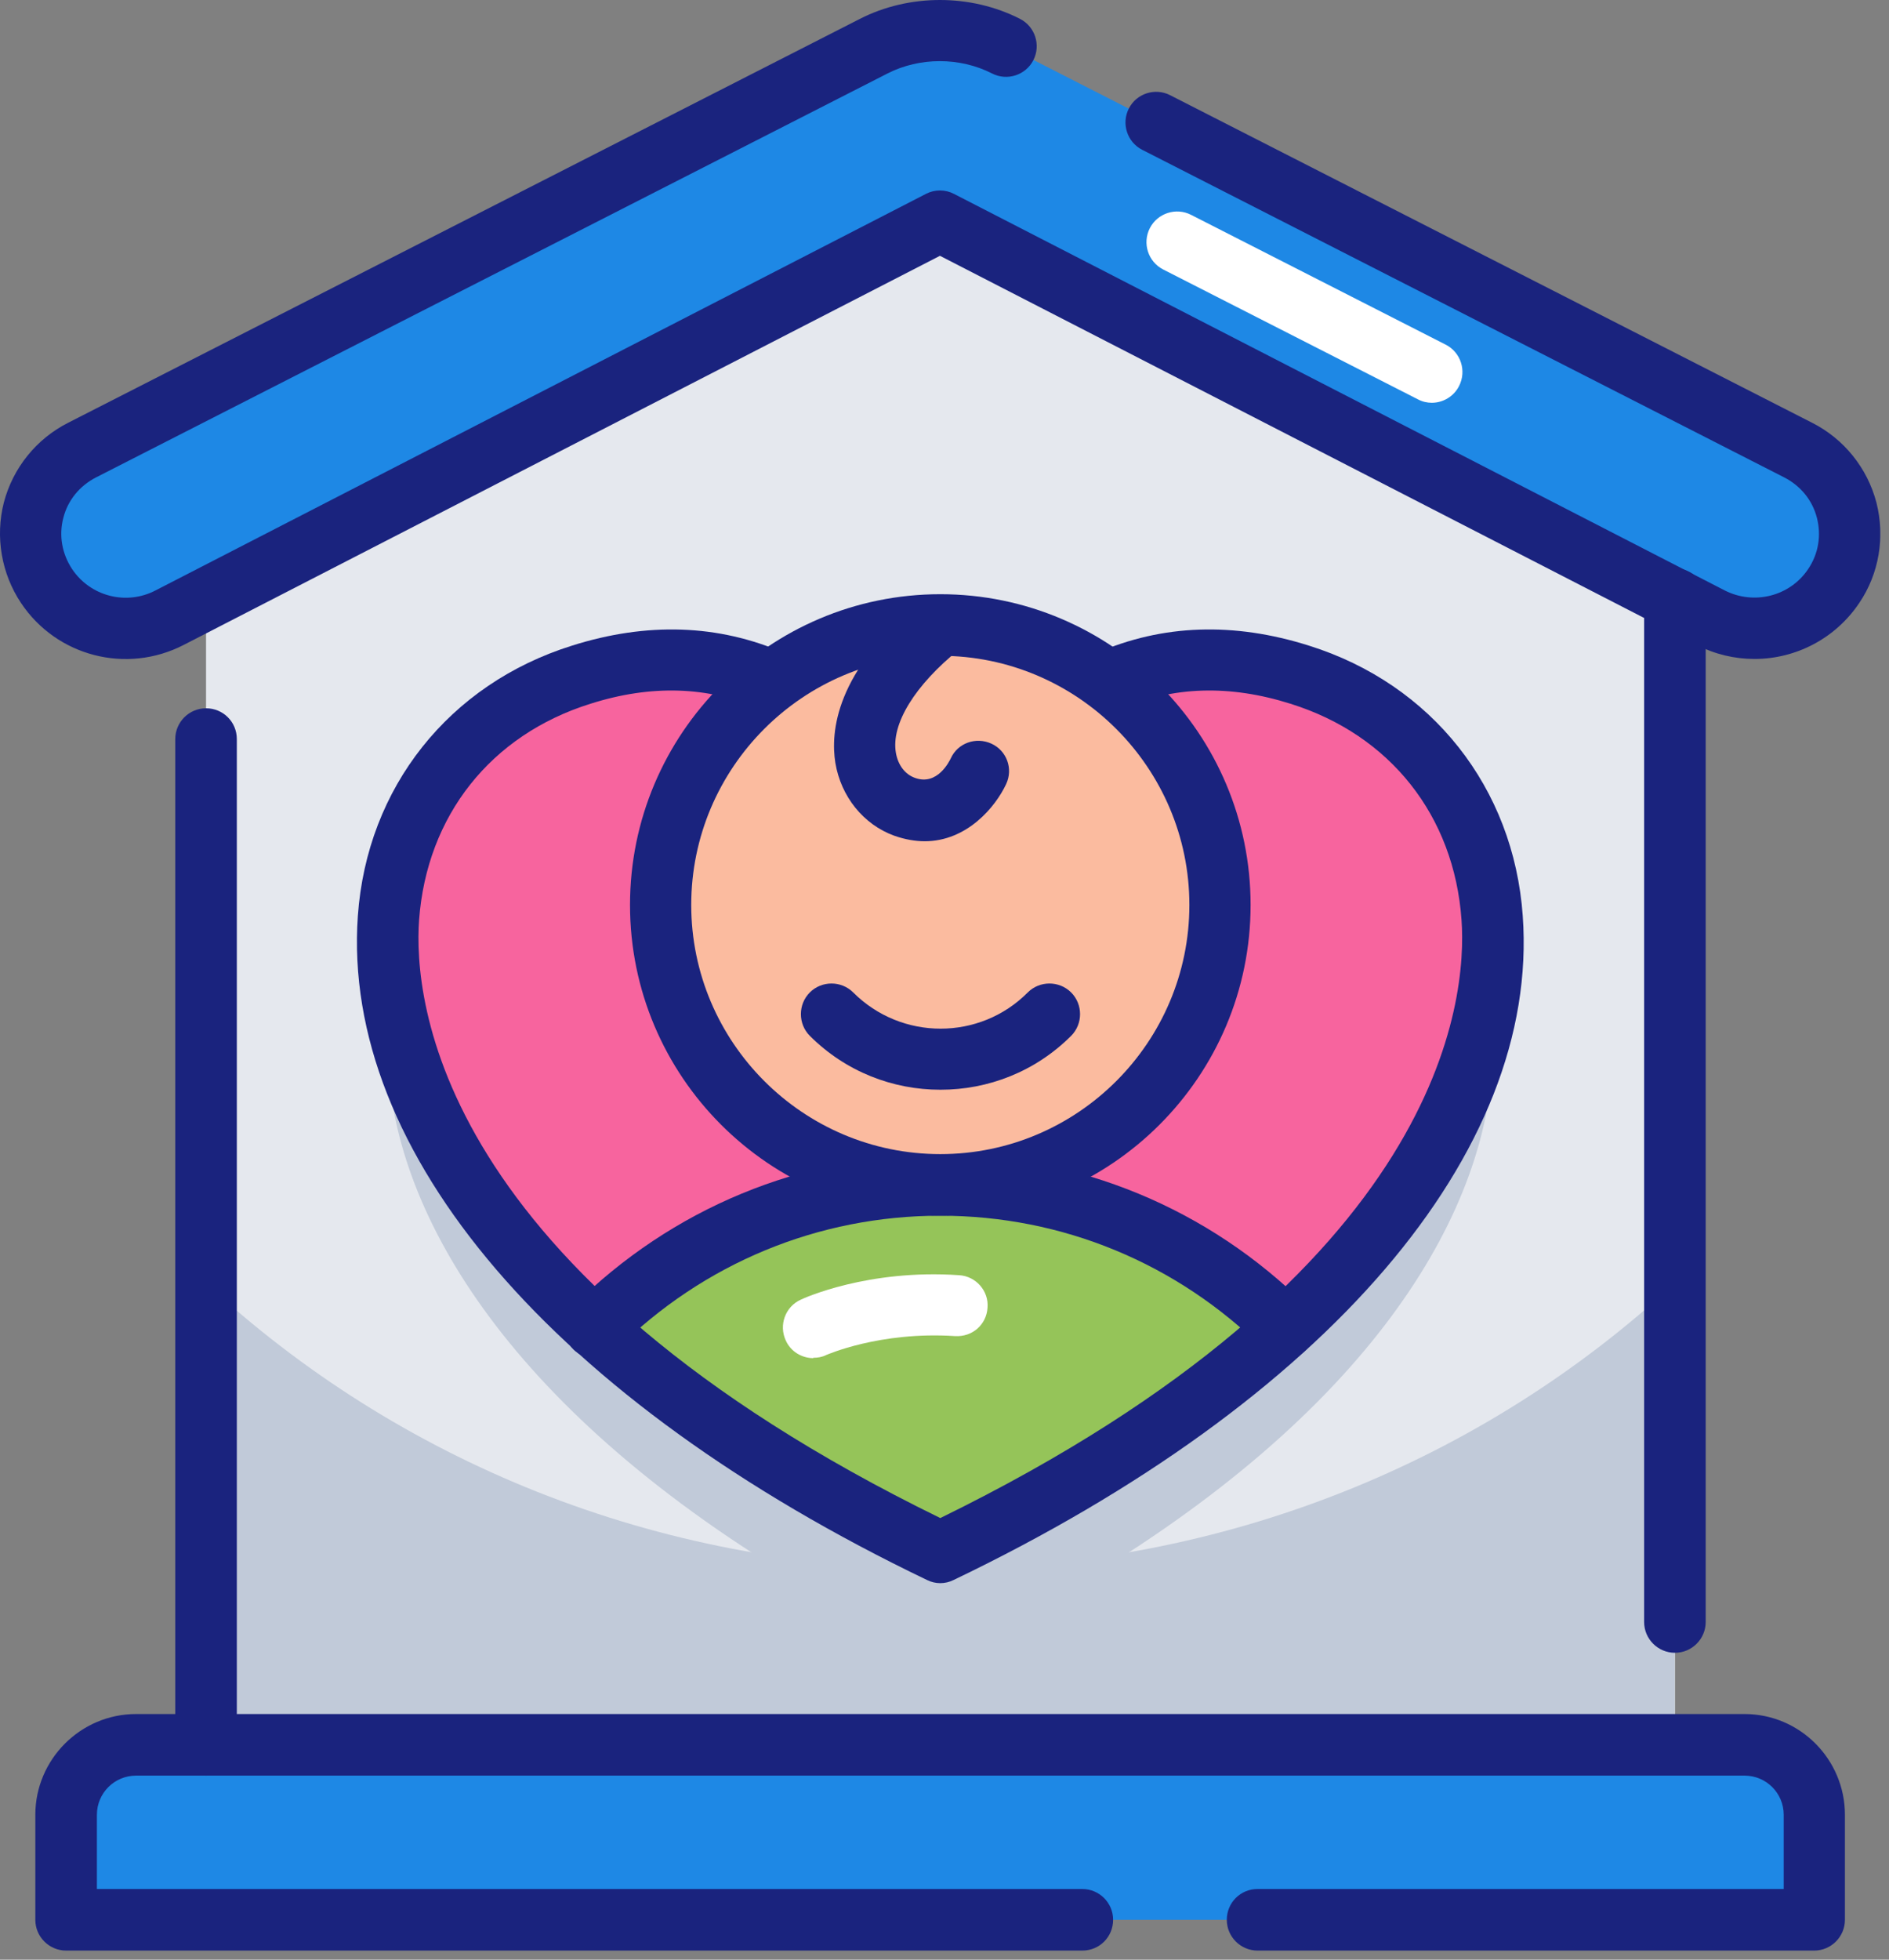 <svg width="54" height="56" viewBox="0 0 54 56" fill="none" xmlns="http://www.w3.org/2000/svg">
<rect x="0" y="0" width="54" height="56" fill="#808080" stroke="none"/>
<g clip-path="url(#clip0_2007_299)">
<path d="M28.77 1.32C28.18 1.02 27.53 0.87 26.88 0.86C26.22 0.86 25.57 1.02 24.99 1.32L2.35 12.86C0.91 13.59 0.43 15.41 1.33 16.75C2.1 17.9 3.62 18.29 4.85 17.65L26.87 6.32L48.9 17.65C50.13 18.28 51.65 17.89 52.42 16.75C53.31 15.41 52.84 13.6 51.4 12.86L28.77 1.32Z" fill="#1E88E5"/>
<path d="M26.87 6.32L5.89 17.11V49.86H47.88V17.12L26.87 6.32Z" fill="#E5E8EE"/>
<path d="M51.87 54.86H1.89V51.86C1.89 50.76 2.79 49.86 3.89 49.86H49.87C50.97 49.86 51.87 50.76 51.87 51.86V54.86Z" fill="#1E88E5"/>
<path d="M37.15 22.28C30.07 20.06 26.88 27.42 26.88 27.42C26.88 27.42 23.69 20.06 16.61 22.28C8.53 24.81 7.27 37.96 26.88 47.36C46.48 37.95 45.23 24.81 37.15 22.28Z" fill="#C1CAD9"/>
<path d="M26.88 44.82C18.73 44.82 11.33 41.71 5.89 36.67V49.86H47.87V36.67C42.43 41.71 35.03 44.82 26.88 44.82Z" fill="#C1CAD9"/>
<path d="M37.15 19.28C30.07 17.06 26.88 24.42 26.88 24.42C26.88 24.42 23.69 17.06 16.61 19.28C8.53 21.81 7.27 34.96 26.88 44.36C46.48 34.95 45.23 21.81 37.15 19.28Z" fill="#F7649E"/>
<path d="M26.88 33.86C31.298 33.86 34.88 30.278 34.88 25.86C34.88 21.442 31.298 17.86 26.88 17.86C22.462 17.86 18.88 21.442 18.88 25.86C18.88 30.278 22.462 33.86 26.88 33.86Z" fill="#FBBB9F"/>
<path d="M17.02 37.94C19.44 40.16 22.68 42.35 26.89 44.37C31.09 42.35 34.33 40.16 36.76 37.94C34.23 35.42 30.74 33.87 26.89 33.87C23.04 33.87 19.55 35.43 17.02 37.94Z" fill="#95C459"/>
<path d="M50.15 18.83C49.59 18.83 49.03 18.7 48.5 18.43L26.87 7.31L5.25 18.43C3.62 19.27 1.62 18.76 0.6 17.23C0.04 16.39 -0.14 15.34 0.11 14.36C0.37 13.37 1.04 12.54 1.95 12.08L24.58 0.54C25.99 -0.18 27.75 -0.18 29.16 0.54C29.59 0.76 29.76 1.29 29.54 1.72C29.32 2.15 28.79 2.32 28.36 2.1C27.44 1.63 26.29 1.63 25.37 2.1L2.75 13.64C2.28 13.88 1.94 14.29 1.81 14.8C1.68 15.3 1.77 15.82 2.06 16.26C2.58 17.04 3.61 17.31 4.45 16.87L26.47 5.54C26.72 5.41 27.02 5.41 27.27 5.54L49.3 16.87C50.14 17.3 51.17 17.04 51.69 16.26C51.98 15.83 52.07 15.31 51.94 14.8C51.81 14.29 51.47 13.88 51 13.64L32.65 4.28C32.22 4.06 32.05 3.53 32.27 3.1C32.49 2.67 33.02 2.5 33.45 2.72L51.8 12.08C52.71 12.54 53.38 13.37 53.64 14.36C53.89 15.34 53.72 16.39 53.15 17.23C52.46 18.26 51.32 18.83 50.16 18.83H50.15Z" fill="#1A237E"/>
<path d="M51.87 55.74H35.95C35.47 55.74 35.07 55.35 35.07 54.86C35.07 54.37 35.46 53.98 35.95 53.98H50.99V51.86C50.99 51.24 50.49 50.74 49.87 50.74H3.89C3.27 50.74 2.77 51.24 2.77 51.86V53.98H30.94C31.42 53.98 31.82 54.37 31.82 54.86C31.82 55.35 31.43 55.74 30.94 55.74H1.89C1.41 55.74 1.01 55.35 1.01 54.86V51.86C1.01 50.28 2.3 48.98 3.89 48.98H49.87C51.45 48.98 52.74 50.27 52.74 51.86V54.86C52.74 55.34 52.35 55.74 51.86 55.74H51.87Z" fill="#1A237E"/>
<path d="M5.89 50.74C5.41 50.74 5.01 50.35 5.01 49.86V21.12C5.01 20.64 5.4 20.24 5.89 20.24C6.38 20.24 6.77 20.63 6.77 21.12V49.86C6.77 50.34 6.38 50.74 5.89 50.74Z" fill="#1A237E"/>
<path d="M47.88 47.23C47.4 47.23 47 46.84 47 46.35V17.12C47 16.64 47.39 16.24 47.88 16.24C48.37 16.24 48.76 16.63 48.76 17.12V46.35C48.76 46.83 48.37 47.23 47.88 47.23Z" fill="#1A237E"/>
<path d="M26.88 45.24C26.75 45.24 26.62 45.21 26.5 45.15C15.83 40.03 9.75 32.93 10.23 26.17C10.49 22.5 12.84 19.55 16.35 18.45C18.5 17.77 20.54 17.84 22.42 18.66C22.86 18.85 23.06 19.37 22.87 19.81C22.68 20.25 22.16 20.45 21.72 20.26C20.24 19.61 18.61 19.56 16.88 20.11C14.03 21 12.2 23.31 11.98 26.29C11.82 28.53 12.43 36.32 26.88 43.38C41.33 36.31 41.94 28.52 41.78 26.29C41.57 23.31 39.74 21 36.89 20.11C35.15 19.56 33.52 19.61 32.05 20.26C31.61 20.45 31.09 20.26 30.9 19.81C30.71 19.37 30.9 18.85 31.35 18.66C33.23 17.84 35.27 17.77 37.42 18.45C40.93 19.55 43.27 22.51 43.53 26.17C44.02 32.93 37.94 40.03 27.26 45.15C27.14 45.21 27.01 45.24 26.88 45.24Z" fill="#1A237E"/>
<path d="M26.88 34.74C21.99 34.74 18.01 30.76 18.01 25.86C18.01 20.96 21.99 16.98 26.88 16.98C31.77 16.98 35.75 20.96 35.75 25.86C35.75 30.76 31.77 34.74 26.88 34.74ZM26.88 18.74C22.95 18.74 19.76 21.94 19.76 25.86C19.76 29.78 22.95 32.98 26.88 32.98C30.81 32.98 34 29.78 34 25.86C34 21.94 30.8 18.74 26.88 18.74Z" fill="#1A237E"/>
<path d="M26.88 31.14C25.53 31.14 24.18 30.63 23.15 29.6C22.81 29.26 22.81 28.7 23.15 28.36C23.49 28.02 24.05 28.02 24.39 28.36C25.77 29.74 28.01 29.74 29.38 28.36C29.72 28.02 30.28 28.02 30.62 28.36C30.96 28.7 30.96 29.26 30.62 29.6C29.59 30.63 28.24 31.14 26.89 31.14H26.88Z" fill="#1A237E"/>
<path d="M36.75 38.81C36.53 38.81 36.3 38.73 36.13 38.56C33.65 36.1 30.37 34.74 26.88 34.74C23.39 34.74 20.11 36.1 17.63 38.56C17.29 38.9 16.73 38.9 16.39 38.56C16.05 38.22 16.05 37.66 16.39 37.32C19.2 34.53 22.92 32.99 26.87 32.99C30.82 32.99 34.55 34.53 37.35 37.32C37.69 37.66 37.69 38.21 37.35 38.56C37.18 38.73 36.95 38.82 36.73 38.82L36.75 38.81Z" fill="#1A237E"/>
<path d="M26.44 24.04C26.17 24.04 25.87 23.99 25.56 23.88C24.68 23.56 24.04 22.76 23.88 21.8C23.74 20.93 23.87 19.18 26.33 17.19C26.71 16.89 27.26 16.95 27.56 17.32C27.86 17.7 27.8 18.25 27.43 18.55C26.15 19.58 25.47 20.69 25.61 21.51C25.67 21.86 25.87 22.13 26.16 22.23C26.8 22.46 27.14 21.75 27.18 21.67C27.38 21.23 27.9 21.05 28.34 21.25C28.78 21.45 28.97 21.97 28.76 22.41C28.46 23.05 27.65 24.04 26.43 24.04H26.44Z" fill="#1A237E"/>
<path d="M40.93 11.51C40.8 11.51 40.66 11.48 40.53 11.41L33.25 7.7C32.82 7.48 32.65 6.95 32.87 6.52C33.09 6.09 33.62 5.92 34.05 6.14L41.33 9.85C41.76 10.07 41.93 10.6 41.71 11.03C41.56 11.33 41.25 11.51 40.93 11.51Z" fill="white"/>
<path d="M23.25 38.81C22.92 38.81 22.6 38.62 22.46 38.3C22.26 37.86 22.45 37.34 22.89 37.14C22.97 37.1 24.81 36.26 27.42 36.44C27.9 36.47 28.27 36.89 28.23 37.37C28.2 37.85 27.8 38.21 27.3 38.18C25.14 38.04 23.63 38.72 23.62 38.72C23.5 38.78 23.38 38.8 23.25 38.8V38.81Z" fill="white"/>
</g>
<defs>
<clipPath id="clip0_2007_299">
<rect width="53.75" height="55.74" fill="white"/>
</clipPath>
</defs>
</svg>
